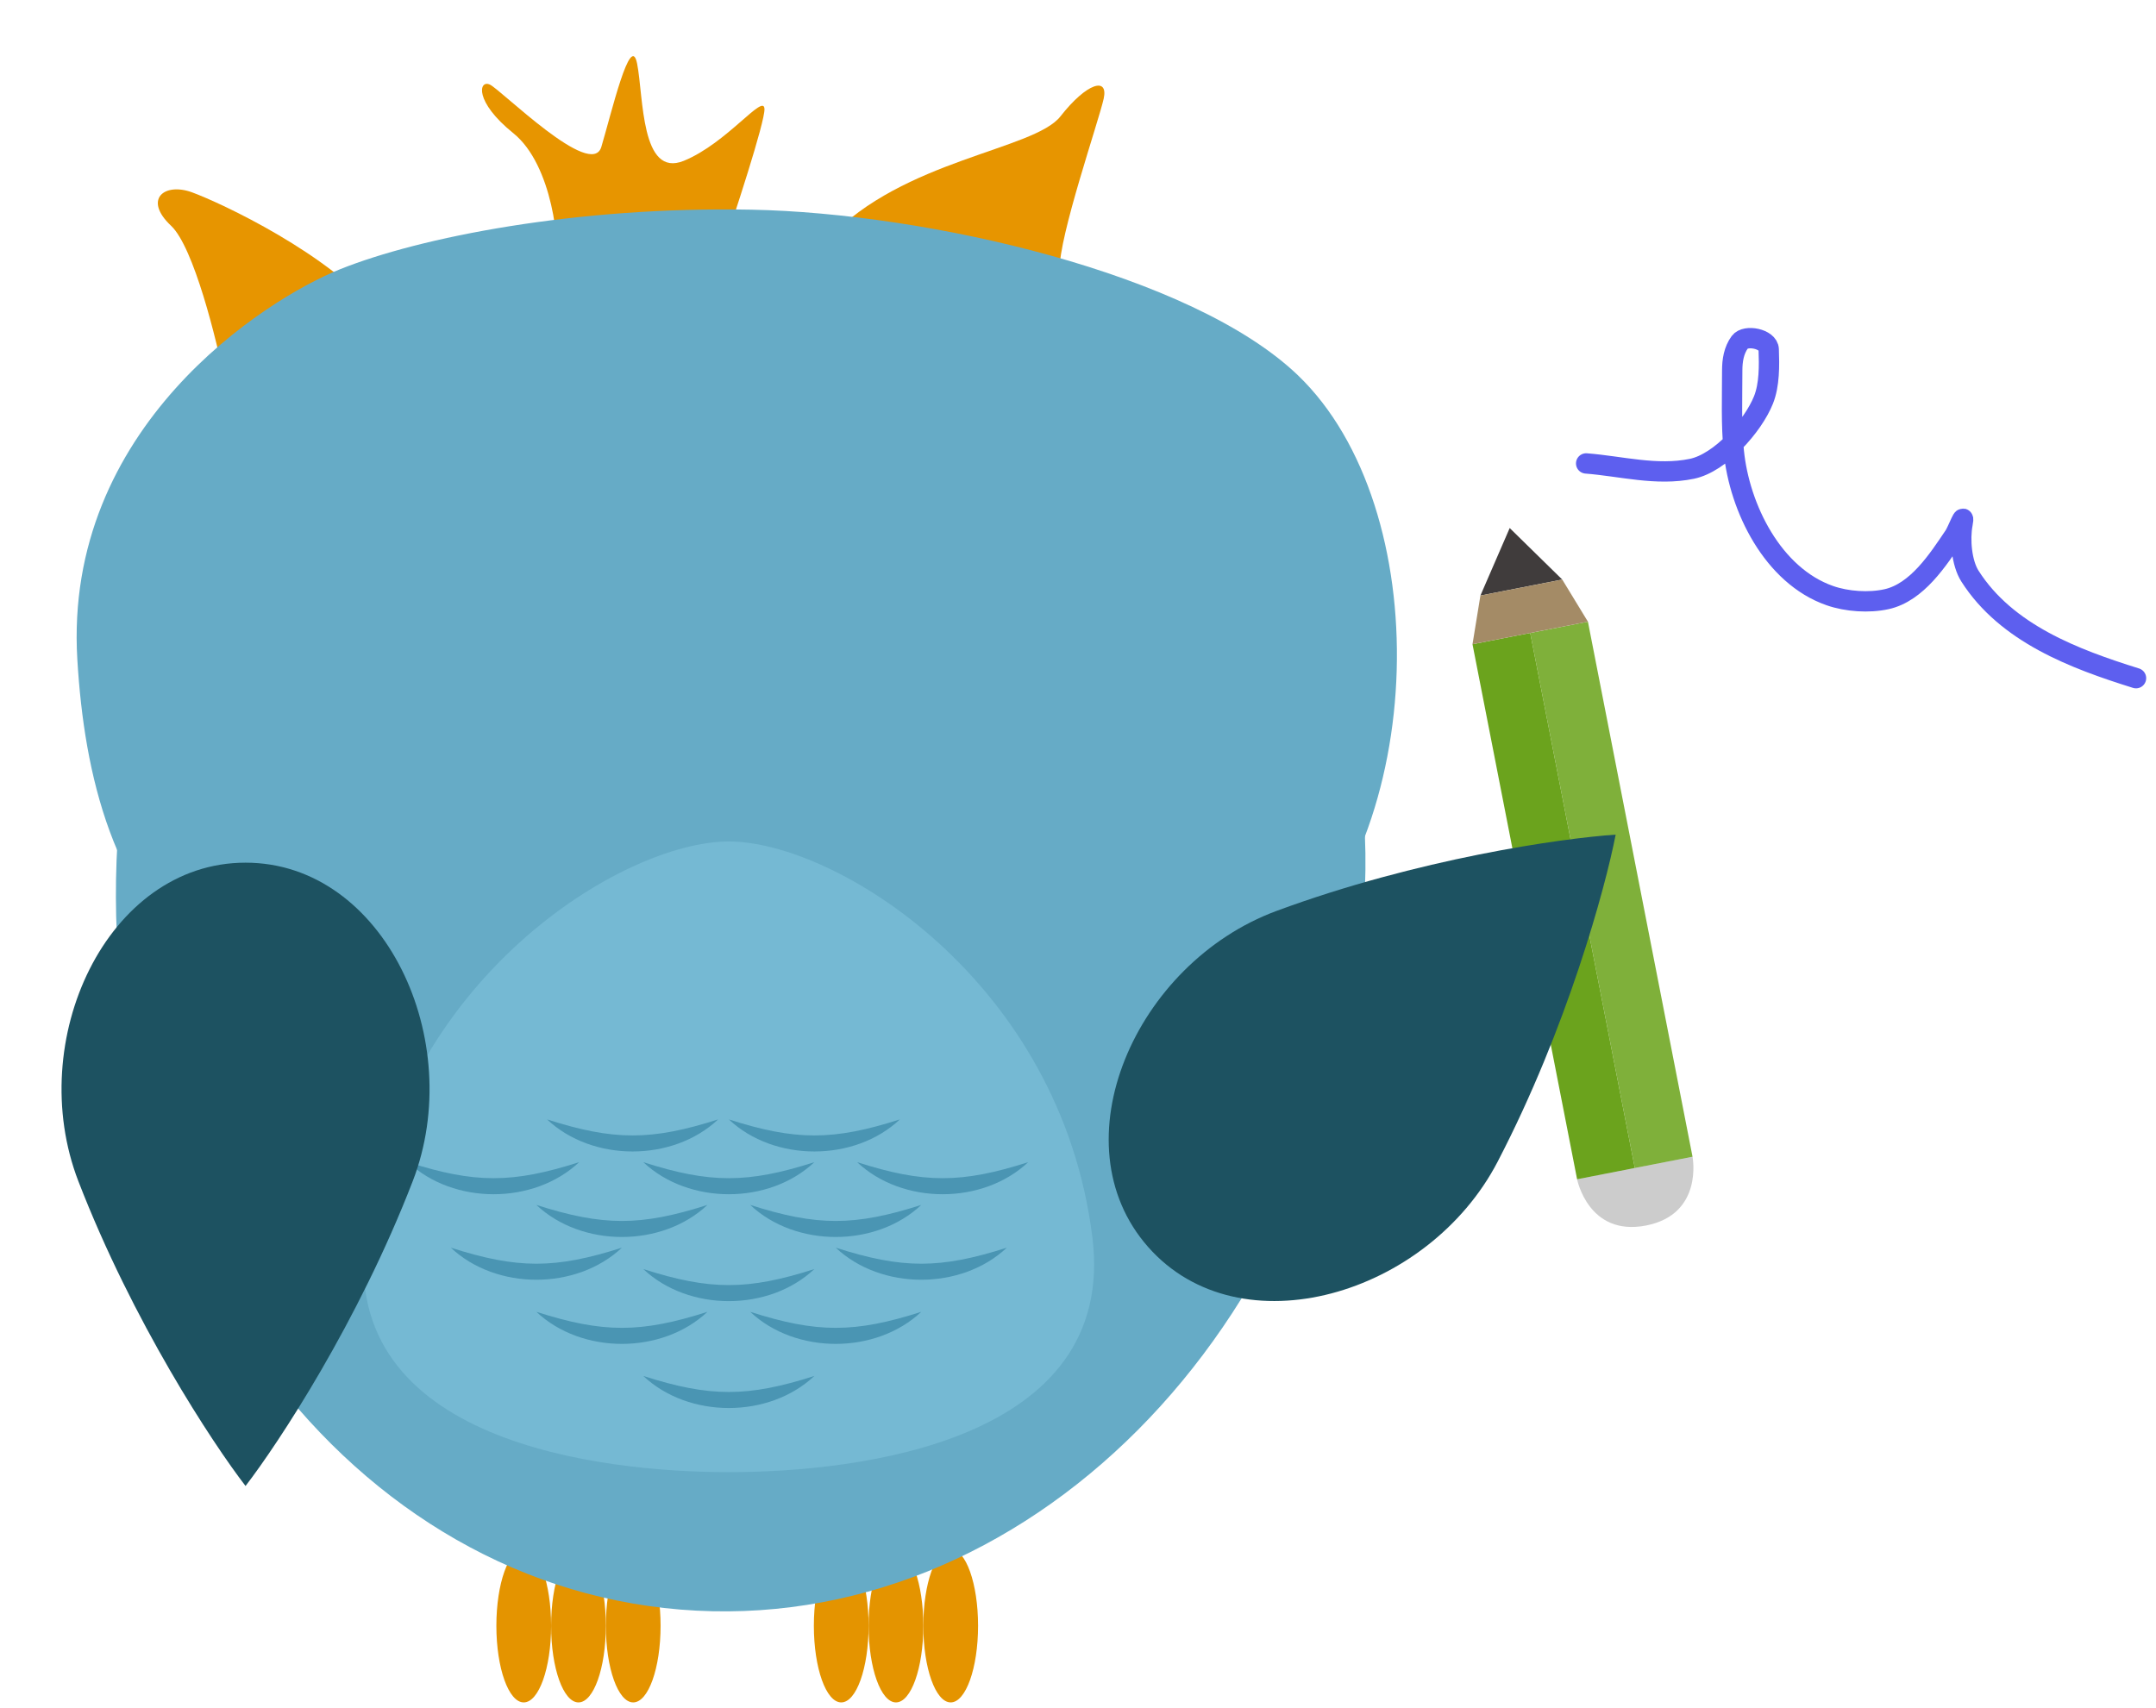 <svg width="212" height="168" viewBox="0 0 212 168" fill="none" xmlns="http://www.w3.org/2000/svg">
<path d="M166.427 113.768L156.141 61.145L150.466 62.254L160.752 114.877L166.427 113.768Z" fill="#7FB03A"/>
<path d="M144.791 63.363L155.077 115.986L160.752 114.877L150.466 62.254L144.791 63.363Z" fill="#6BA31D"/>
<path d="M160.752 114.877L155.077 115.986C155.077 115.986 156.183 121.644 161.858 120.534C167.533 119.425 166.427 113.768 166.427 113.768L160.752 114.877Z" fill="black" fill-opacity="0.2"/>
<path fill-rule="evenodd" clip-rule="evenodd" d="M145.57 58.574L153.616 57.001L148.449 51.936L145.57 58.574Z" fill="#403C3C"/>
<path d="M150.466 62.254L156.141 61.145L153.616 57.001L145.57 58.574L144.791 63.363L150.466 62.254Z" fill="#A48B66"/>
<ellipse cx="51.499" cy="159.903" rx="2.691" ry="7.536" fill="#E49400"/>
<ellipse cx="56.882" cy="159.903" rx="2.691" ry="7.536" fill="#E49400"/>
<ellipse cx="62.264" cy="159.903" rx="2.691" ry="7.536" fill="#E49400"/>
<ellipse cx="82.718" cy="159.903" rx="2.691" ry="7.536" fill="#E49400"/>
<ellipse cx="88.1" cy="159.903" rx="2.691" ry="7.536" fill="#E49400"/>
<ellipse cx="93.482" cy="159.903" rx="2.691" ry="7.536" fill="#E49400"/>
<path d="M50.472 13.097C54.337 16.21 55.123 24.263 54.651 26.432L70.775 25.398C72.257 21.045 75.211 12.014 75.171 10.723C75.122 9.109 71.504 14.067 67.25 15.813C62.995 17.559 63.285 9.473 62.648 6.261C62.011 3.05 60.107 11.186 59.13 14.447C58.153 17.708 49.264 8.826 48.171 8.321C47.079 7.816 46.607 9.985 50.472 13.097Z" fill="#E79500"/>
<path d="M16.825 22.209C19.043 24.295 21.297 33.381 22.146 37.663L37.567 31.266C32.527 24.958 21.601 19.909 18.878 18.915C16.155 17.922 14.053 19.602 16.825 22.209Z" fill="#E79500"/>
<path d="M104.273 11.446C101.682 14.756 88.786 15.691 81.485 23.454L104.197 26.526C104.098 23.298 108.055 11.868 108.527 9.699C108.999 7.531 106.864 8.135 104.273 11.446Z" fill="#E79500"/>
<path d="M134.003 90.914C130.714 130.912 100.668 161.085 66.892 158.308C33.116 155.531 8.402 120.856 11.69 80.858C14.979 40.861 41.938 48.24 75.713 51.017C109.489 53.794 137.291 50.917 134.003 90.914Z" fill="#66ABC6"/>
<path d="M33.443 26.479C41.263 23.341 56.636 20.284 73.891 20.623C91.146 20.961 117.199 26.886 127.639 36.924C141.153 49.916 140.697 81.744 125.514 95.618C113.368 106.717 86.007 103.171 73.845 100.011C18.788 112.767 8.97 87.656 7.604 64.86C6.238 42.065 26.017 29.459 33.443 26.479Z" fill="#66ABC6"/>
<path d="M147.268 114.248C140.43 127.407 121.916 132.87 112.899 122.649C103.881 112.429 111.608 94.74 125.516 89.595C139.425 84.45 153.548 82.448 158.87 82.089C157.852 87.326 154.106 101.089 147.268 114.248Z" fill="#1D5261"/>
<path d="M35.919 121.663C39.074 96.43 61.152 82.763 71.665 82.763C82.179 82.763 104.257 96.43 107.411 121.663C109.935 141.848 84.281 144.792 71.665 144.792C59.049 144.792 33.396 141.848 35.919 121.663Z" fill="#75B9D3"/>
<path d="M53.792 110.098C60.362 112.201 64.045 112.201 70.614 110.098C66.148 114.304 58.259 114.304 53.792 110.098Z" fill="#4A95B3"/>
<path d="M71.665 110.098C78.235 112.201 81.918 112.201 88.487 110.098C84.021 114.304 76.132 114.304 71.665 110.098Z" fill="#4A95B3"/>
<path d="M63.255 114.304C69.824 116.406 73.507 116.406 80.076 114.304C75.61 118.509 67.721 118.509 63.255 114.304Z" fill="#4A95B3"/>
<path d="M40.125 114.304C46.694 116.406 50.377 116.406 56.947 114.304C52.48 118.509 44.592 118.509 40.125 114.304Z" fill="#4A95B3"/>
<path d="M52.741 118.509C59.31 120.612 62.994 120.612 69.563 118.509C65.096 122.714 57.208 122.714 52.741 118.509Z" fill="#4A95B3"/>
<path d="M44.331 122.714C50.9 124.817 54.583 124.817 61.152 122.714C56.686 126.92 48.797 126.92 44.331 122.714Z" fill="#4A95B3"/>
<path d="M82.179 122.714C88.749 124.817 92.432 124.817 99.001 122.714C94.534 126.92 86.646 126.92 82.179 122.714Z" fill="#4A95B3"/>
<path d="M63.255 124.817C69.824 126.92 73.507 126.92 80.076 124.817C75.61 129.023 67.721 129.023 63.255 124.817Z" fill="#4A95B3"/>
<path d="M52.741 129.023C59.31 131.125 62.994 131.125 69.563 129.023C65.096 133.228 57.208 133.228 52.741 129.023Z" fill="#4A95B3"/>
<path d="M73.768 129.023C80.337 131.125 84.02 131.125 90.59 129.023C86.123 133.228 78.235 133.228 73.768 129.023Z" fill="#4A95B3"/>
<path d="M63.255 135.331C69.824 137.433 73.507 137.433 80.076 135.331C75.61 139.536 67.721 139.536 63.255 135.331Z" fill="#4A95B3"/>
<path d="M73.768 118.509C80.337 120.612 84.02 120.612 90.59 118.509C86.123 122.714 78.235 122.714 73.768 118.509Z" fill="#4A95B3"/>
<path d="M84.282 114.304C90.851 116.406 94.534 116.406 101.103 114.304C96.637 118.509 88.748 118.509 84.282 114.304Z" fill="#4A95B3"/>
<path d="M7.706 116.177C2.362 102.343 10.514 84.847 24.144 84.847C37.773 84.847 45.926 102.343 40.582 116.177C35.239 130.011 27.396 141.925 24.144 146.153C20.891 141.925 13.049 130.011 7.706 116.177Z" fill="#1D5261"/>
<path d="M155.967 45.581C159.393 45.845 162.886 46.828 166.363 46.109C169.167 45.529 172.375 41.908 173.403 39.339C174.002 37.842 173.975 35.95 173.919 34.364C173.882 33.312 171.64 32.884 171.08 33.648C170.484 34.46 170.329 35.458 170.329 36.441C170.329 39.074 170.223 41.736 170.481 44.361C171.034 49.97 174.324 56.624 179.927 58.582C181.603 59.168 183.768 59.316 185.5 58.934C188.5 58.272 190.571 55.051 192.153 52.703C192.506 52.179 193.261 50.047 192.974 51.542C192.687 53.045 192.882 55.369 193.702 56.658C197.294 62.303 203.984 64.81 210.035 66.701" stroke="#5D5FEF" stroke-width="2" stroke-linecap="round"/>
</svg>
